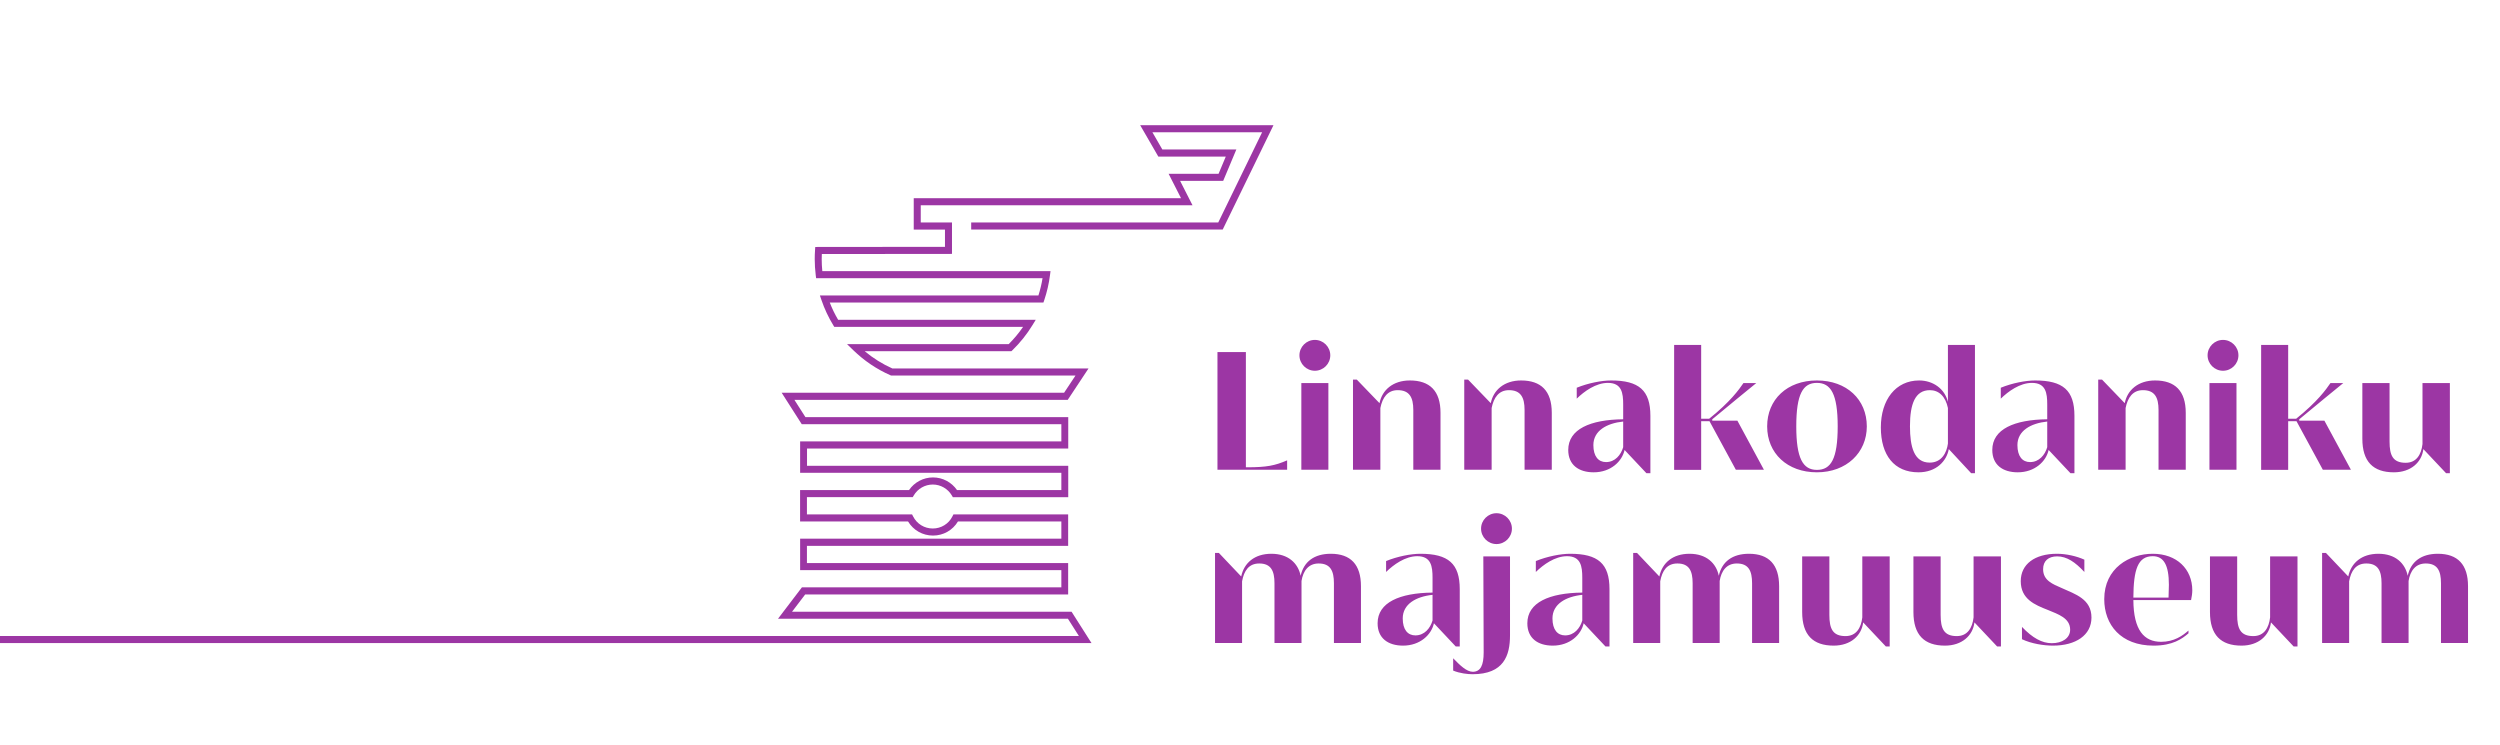 <?xml version="1.0" encoding="UTF-8"?>
<svg xmlns="http://www.w3.org/2000/svg" width="577" height="172" viewBox="0 0 577 172" fill="none">
  <g clip-path="url(#clip0_39_40)">
    <path d="M251.99 148.42H0V146.79H249.01L246.48 142.81H179.56L185.08 135.56H244.96V131.58H184.67V124.33H244.96V120.35H221.1C219.89 122.37 217.73 123.61 215.34 123.61C212.95 123.61 210.8 122.38 209.58 120.36H184.66V113.11H209.8C211.04 111.3 213.12 110.19 215.34 110.19C217.56 110.19 219.63 111.3 220.88 113.11H244.96V109.13H184.67V101.88H244.96V97.9H185.04L180.41 90.65H245.59L248.23 86.67H205.65L205.49 86.6C202.31 85.2 199.44 83.25 196.93 80.82L195.49 79.42H232.81C234.04 78.2 235.15 76.86 236.13 75.44H192.55L192.31 75.05C191.2 73.23 190.29 71.29 189.6 69.27L189.23 68.19H239.67C240.08 66.89 240.4 65.56 240.62 64.21H188.36L188.27 63.5C188.12 62.28 188.04 61.05 188.04 59.82C188.04 59.13 188.06 58.44 188.11 57.76L188.16 57L218.1 56.97V52.99H210.89V45.74H272.58L269.72 40.12H281.24L282.91 36.14H267.34L263.15 28.89H293.92L282.2 52.98H224.15V51.35H281.17L291.3 30.52H265.97L268.27 34.5H285.35L282.31 41.75H272.37L275.23 47.37H212.51V51.35H219.72V58.6L189.68 58.63C189.66 59.03 189.65 59.42 189.65 59.82C189.65 60.74 189.7 61.67 189.79 62.58H242.46L242.34 63.5C242.09 65.46 241.64 67.41 241.01 69.28L240.82 69.83H191.51C192.04 71.21 192.69 72.54 193.44 73.81H239.05L238.29 75.05C237 77.16 235.45 79.1 233.67 80.83L233.43 81.06H199.58C201.51 82.67 203.65 84.01 205.95 85.04H251.23L246.43 92.29H183.35L185.89 96.27H246.55V103.52H186.26V107.5H246.55V114.75H219.92L219.68 114.35C218.77 112.8 217.09 111.83 215.29 111.83C213.49 111.83 211.81 112.79 210.9 114.34L210.66 114.74H186.24V118.73H210.51L210.74 119.18C211.61 120.91 213.35 121.98 215.28 121.98C217.21 121.98 218.96 120.91 219.82 119.18L220.05 118.73H246.53V125.98H186.24V129.96H246.53V137.21H185.83L182.8 141.19H247.32L251.93 148.44L251.99 148.42Z" fill="#9C36A4"></path>
    <path d="M345.39 118.45C343.43 118.45 341.83 120.05 341.83 122.01C341.83 123.97 343.43 125.57 345.39 125.57C347.35 125.57 348.95 123.97 348.95 122.01C348.95 120.05 347.35 118.45 345.39 118.45ZM358.15 108.41V95.29C358.15 90.21 355.67 87.81 351.07 87.81C347.19 87.81 344.67 90.01 344.07 93.05L338.83 87.61H337.95V108.41H344.27V94.17C344.75 91.73 345.95 90.05 348.27 90.05C350.99 90.05 351.87 91.73 351.87 94.61V108.41H358.15ZM336.91 149.21V135.97C336.91 130.09 334.27 127.81 327.83 127.81C325.67 127.81 322.55 128.41 319.91 129.49V132.01C321.63 130.33 324.31 128.37 327.11 128.37C330.31 128.37 330.63 130.73 330.63 133.33V136.77C323.03 136.85 317.95 139.05 317.95 143.85C317.95 147.29 320.35 149.01 323.83 149.01C327.75 149.01 330.39 146.49 330.95 143.85L335.99 149.21H336.91ZM330.63 143.21C330.11 145.01 328.75 146.65 326.67 146.65C324.91 146.65 323.75 145.33 323.75 142.73C323.75 139.41 326.83 137.69 330.63 137.29V143.21ZM342.43 150.57C342.43 153.57 341.71 155.01 339.95 155.05C338.47 155.05 336.95 153.53 335.39 151.93V154.77C336.91 155.41 338.75 155.61 339.87 155.61C347.07 155.61 348.51 151.29 348.51 146.65V128.41H342.35L342.43 150.57ZM318.59 94.17C319.07 91.73 320.27 90.05 322.59 90.05C325.31 90.05 326.19 91.73 326.19 94.61V108.41H332.47V95.29C332.47 90.21 329.99 87.81 325.39 87.81C321.51 87.81 318.99 90.01 318.39 93.05L313.15 87.61H312.27V108.41H318.59V94.17ZM307.15 127.81C303.35 127.81 300.91 129.61 300.19 132.89C299.59 129.97 297.31 127.81 293.43 127.81C289.55 127.81 287.11 129.93 286.47 133.05L281.31 127.61H280.43V148.41H286.67V134.17C287.11 131.73 288.23 130.05 290.63 130.05C293.35 130.05 294.15 131.77 294.15 134.61V148.41H300.39V134.09C300.75 131.77 301.99 130.05 304.35 130.05C307.07 130.05 307.87 131.77 307.87 134.61V148.41H314.11V135.29C314.11 130.33 311.75 127.81 307.15 127.81ZM392.63 97.21H394.55L400.63 108.41H407.11L400.99 97.09H395.19V96.77C399.43 93.29 403.03 90.25 405.35 88.41H402.39C401.35 89.93 399.39 92.69 394.47 96.65H392.63V79.61H386.39V108.45H392.63V97.21ZM552.51 109.01C556.43 109.01 558.95 106.69 559.31 103.65L564.55 109.21H565.43V88.41H559.11V102.49C558.83 104.93 557.71 106.81 555.23 106.81C552.27 106.81 551.51 105.09 551.51 101.93V88.41H545.23V101.25C545.23 106.53 547.71 109.01 552.51 109.01ZM528.11 97.21H530.03L536.11 108.41H542.59L536.47 97.09H530.67V96.77C534.91 93.29 538.51 90.25 540.83 88.41H537.87C536.83 89.93 534.87 92.69 529.95 96.65H528.11V79.61H521.87V108.45H528.11V97.21ZM362.39 127.81C360.23 127.81 357.11 128.41 354.47 129.49V132.01C356.19 130.33 358.87 128.37 361.67 128.37C364.87 128.37 365.19 130.73 365.19 133.33V136.77C357.59 136.85 352.51 139.05 352.51 143.85C352.51 147.29 354.91 149.01 358.39 149.01C362.31 149.01 364.95 146.49 365.51 143.85L370.55 149.21H371.47V135.97C371.47 130.09 368.83 127.81 362.39 127.81ZM365.19 143.21C364.67 145.01 363.31 146.65 361.23 146.65C359.47 146.65 358.31 145.33 358.31 142.73C358.31 139.41 361.39 137.69 365.19 137.29V143.21ZM300.35 108.41H306.59V88.41H300.35V108.41ZM303.47 85.57C305.43 85.57 307.03 83.97 307.03 82.01C307.03 80.05 305.43 78.45 303.47 78.45C301.51 78.45 299.91 80.05 299.91 82.01C299.91 83.97 301.51 85.57 303.47 85.57ZM297.07 106.25C294.27 107.45 292.39 107.85 287.83 107.85H287.55V81.25H280.99V108.41H297.07V106.25ZM475.87 135.73C473.75 134.81 471.55 133.97 471.55 131.37C471.55 129.45 472.79 128.41 474.79 128.41C477.03 128.41 478.95 129.73 481.07 132.01V129.17C479.31 128.37 476.91 127.81 474.75 127.81C469.63 127.81 466.39 130.21 466.39 134.13C466.39 138.29 469.67 139.61 472.63 140.77C475.03 141.77 477.79 142.65 477.79 145.33C477.79 147.29 475.95 148.45 473.55 148.45C471.31 148.45 469.11 147.25 466.67 144.69V147.53C468.87 148.57 471.71 149.01 473.83 149.01C479.07 149.01 482.71 146.61 482.71 142.53C482.71 138.25 478.95 137.13 475.87 135.73ZM380.91 109.21V95.97C380.91 90.09 378.27 87.81 371.83 87.81C369.67 87.81 366.55 88.41 363.91 89.49V92.01C365.63 90.33 368.31 88.37 371.11 88.37C374.31 88.37 374.63 90.73 374.63 93.33V96.77C367.03 96.85 361.95 99.05 361.95 103.85C361.95 107.29 364.35 109.01 367.83 109.01C371.75 109.01 374.39 106.49 374.95 103.85L379.99 109.21H380.91ZM374.63 103.21C374.11 105.01 372.75 106.65 370.67 106.65C368.91 106.65 367.75 105.33 367.75 102.73C367.75 99.41 370.83 97.69 374.63 97.29V103.21ZM490.59 94.17C491.07 91.73 492.27 90.05 494.59 90.05C497.31 90.05 498.19 91.73 498.19 94.61V108.41H504.47V95.29C504.47 90.21 501.99 87.81 497.39 87.81C493.51 87.81 490.99 90.01 490.39 93.05L485.15 87.61H484.27V108.41H490.59V94.17ZM513.07 85.57C515.03 85.57 516.63 83.97 516.63 82.01C516.63 80.05 515.03 78.45 513.07 78.45C511.11 78.45 509.51 80.05 509.51 82.01C509.51 83.97 511.11 85.57 513.07 85.57ZM562.66 127.81C558.86 127.81 556.42 129.61 555.7 132.89C555.1 129.97 552.82 127.81 548.94 127.81C545.06 127.81 542.62 129.93 541.98 133.05L536.82 127.61H535.94V148.41H542.18V134.17C542.62 131.73 543.74 130.05 546.14 130.05C548.86 130.05 549.66 131.77 549.66 134.61V148.41H555.9V134.09C556.26 131.77 557.5 130.05 559.86 130.05C562.58 130.05 563.38 131.77 563.38 134.61V148.41H569.62V135.29C569.62 130.33 567.26 127.81 562.66 127.81ZM516.18 88.41H509.94V108.41H516.18V88.41ZM523.94 142.49C523.66 144.93 522.54 146.81 520.06 146.81C517.1 146.81 516.34 145.09 516.34 141.93V128.41H510.06V141.25C510.06 146.53 512.54 149.01 517.34 149.01C521.26 149.01 523.78 146.69 524.14 143.65L529.38 149.21H530.26V128.41H523.94V142.49ZM496.86 127.81C491.5 127.81 485.66 131.09 485.66 138.29C485.66 144.17 489.46 149.01 497.06 149.01C501.46 149.01 503.62 147.45 505.1 146.17V145.53C503.74 146.73 501.78 148.13 498.78 148.13C494.86 148.13 492.42 145.45 492.38 138.49H505.7C505.86 137.73 505.98 136.97 505.98 136.25C505.98 131.33 502.38 127.81 496.86 127.81ZM500.5 137.93H492.38C492.42 131.41 493.42 128.37 496.86 128.37C499.38 128.37 500.58 130.41 500.58 134.97C500.58 135.77 500.54 136.89 500.5 137.93ZM472.82 103.85L477.86 109.21H478.78V95.97C478.78 90.09 476.14 87.81 469.7 87.81C467.54 87.81 464.42 88.41 461.78 89.49V92.01C463.5 90.33 466.18 88.37 468.98 88.37C472.18 88.37 472.5 90.73 472.5 93.33V96.77C464.9 96.85 459.82 99.05 459.82 103.85C459.82 107.29 462.22 109.01 465.7 109.01C469.62 109.01 472.26 106.49 472.82 103.85ZM465.62 102.73C465.62 99.41 468.7 97.69 472.5 97.29V103.21C471.98 105.01 470.62 106.65 468.54 106.65C466.78 106.65 465.62 105.33 465.62 102.73ZM429.82 142.49C429.54 144.93 428.42 146.81 425.94 146.81C422.98 146.81 422.22 145.09 422.22 141.93V128.41H415.94V141.25C415.94 146.53 418.42 149.01 423.22 149.01C427.14 149.01 429.66 146.69 430.02 143.65L435.26 149.21H436.14V128.41H429.82V142.49ZM403.66 127.81C399.86 127.81 397.42 129.61 396.7 132.89C396.1 129.97 393.82 127.81 389.94 127.81C386.06 127.81 383.62 129.93 382.98 133.05L377.82 127.61H376.94V148.41H383.18V134.17C383.62 131.73 384.74 130.05 387.14 130.05C389.86 130.05 390.66 131.77 390.66 134.61V148.41H396.9V134.09C397.26 131.77 398.5 130.05 400.86 130.05C403.58 130.05 404.38 131.77 404.38 134.61V148.41H410.62V135.29C410.62 130.33 408.26 127.81 403.66 127.81ZM430.86 98.41C430.86 92.21 426.22 87.81 419.34 87.81C412.46 87.81 407.86 92.21 407.86 98.41C407.86 104.61 412.5 109.01 419.34 109.01C426.18 109.01 430.86 104.45 430.86 98.41ZM414.58 98.41C414.58 90.89 416.14 88.37 419.34 88.37C422.54 88.37 424.14 90.89 424.14 98.41C424.14 105.93 422.58 108.45 419.34 108.45C416.1 108.45 414.58 105.77 414.58 98.41ZM449.78 103.65L454.94 109.21H455.82V79.61H449.58V92.77C448.86 89.73 446.14 87.81 442.94 87.81C437.54 87.81 434.1 92.25 434.1 98.65C434.1 105.05 437.18 109.01 442.78 109.01C446.94 109.01 449.3 106.37 449.78 103.65ZM440.82 98.37C440.82 93.21 442.02 90.05 445.42 90.05C447.46 90.05 449.02 91.45 449.58 94.17V102.37C449.3 104.53 448.1 106.77 445.38 106.77C441.78 106.77 440.82 103.17 440.82 98.37ZM455.5 142.49C455.22 144.93 454.1 146.81 451.62 146.81C448.66 146.81 447.9 145.09 447.9 141.93V128.41H441.62V141.25C441.62 146.53 444.1 149.01 448.9 149.01C452.82 149.01 455.34 146.69 455.7 143.65L460.94 149.21H461.82V128.41H455.5V142.49Z" fill="#9C36A4"></path>
  </g>
  <defs>
    <clipPath id="clip0_39_40">
      <rect width="577" height="172" fill="white"></rect>
    </clipPath>
  </defs>
</svg>
